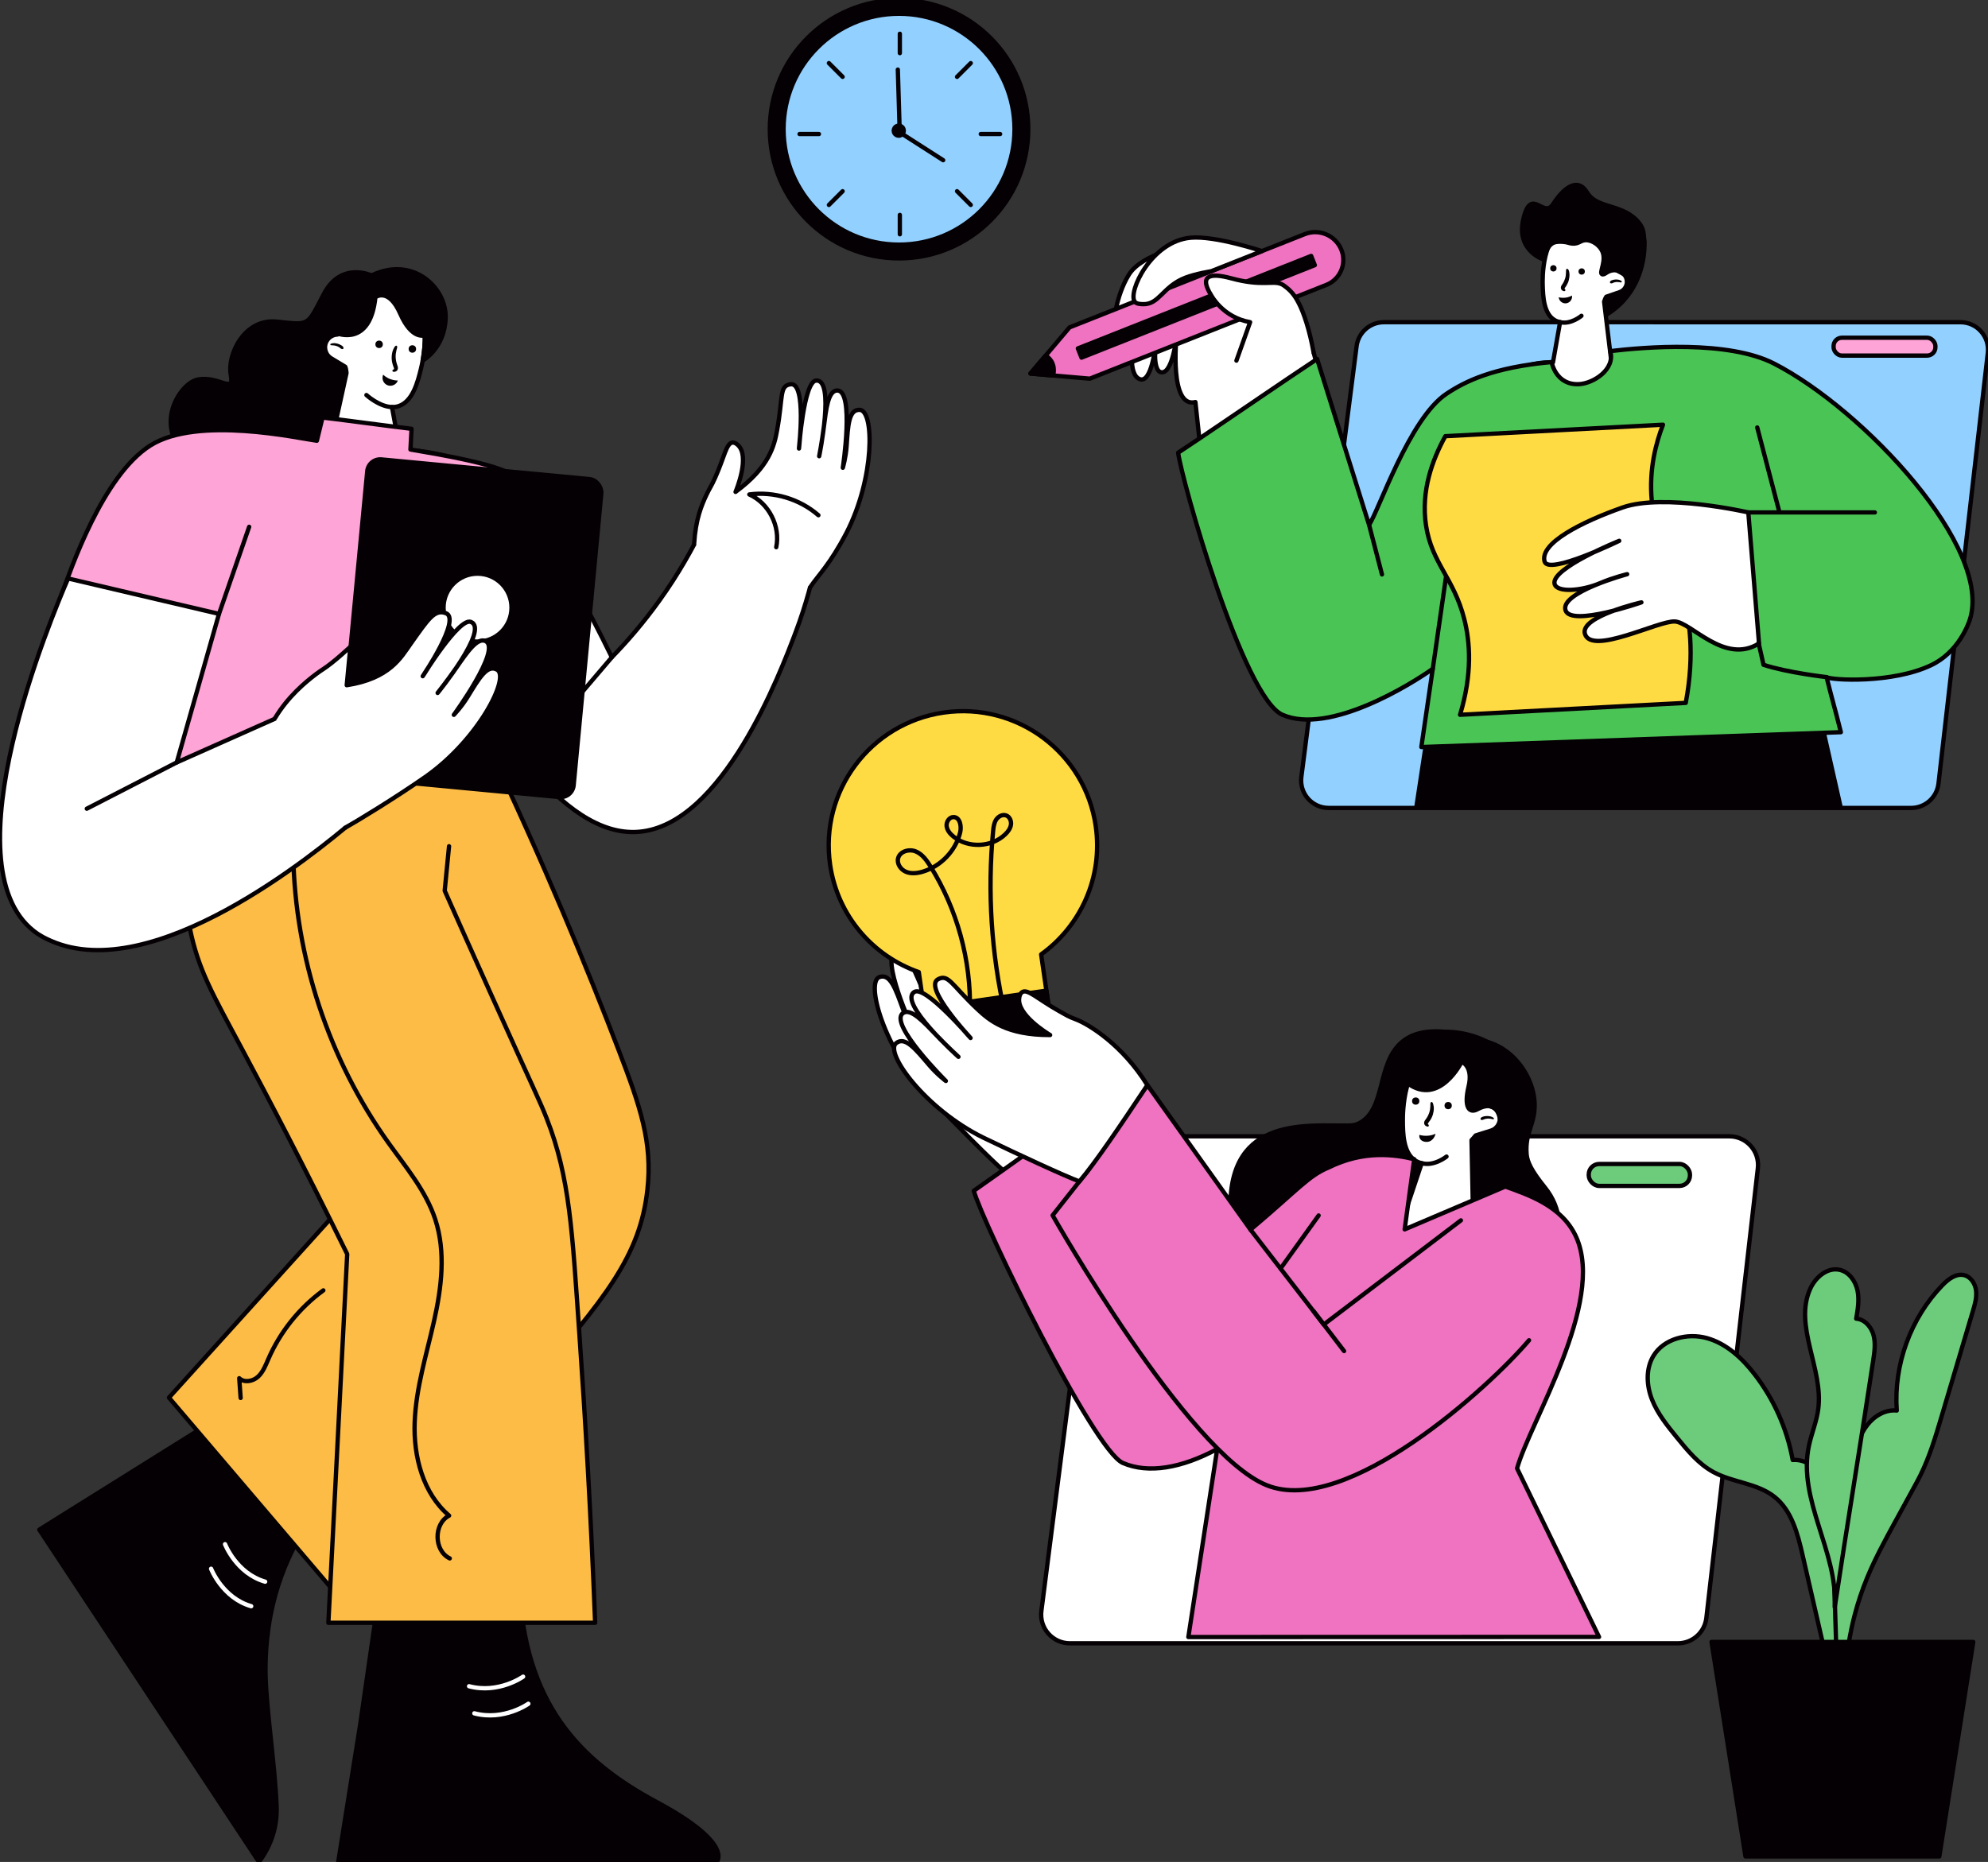 <svg xmlns="http://www.w3.org/2000/svg" viewBox="70.42 92.19 923.111 864.75"><rect x="70.42" y="92.19" width="923.111" height="864.75" fill="#333333" stroke="none"/><g transform="translate(544.57 619.93)"><path fill="#fff" stroke="#050003" stroke-linecap="round" stroke-linejoin="round" stroke-width="2" d="m342.09,14.86l-23.9,208.78c-.76,6.74-6.46,11.82-13.24,11.82H22.65c-8.04,0-14.26-7.06-13.24-15.04L36.17,11.66C37.03,5,42.69,0,49.41,0h279.44C336.81,0,343.01,6.96,342.09,14.86Z"/><rect width="46.99" height="10.18" x="263.58" y="12.85" fill="#6ccc7c" stroke="#050003" stroke-linecap="round" stroke-linejoin="round" stroke-width="2" rx="4.85" ry="4.85"/></g><g transform="translate(658.326 232.01)"><path fill="#92d0ff" stroke="#050003" stroke-linecap="round" stroke-linejoin="round" stroke-width="2" d="m29.05,235.41h270.47c6.5,0,11.96-4.87,12.7-11.33l22.9-200.02c.87-7.59-5.06-14.24-12.7-14.24H54.69c-6.43,0-11.86,4.78-12.68,11.16l-25.64,200.02c-.98,7.64,4.97,14.41,12.68,14.41Z"/><rect width="47.27" height="8.3" x="263.51" y="17.03" fill="#ffa4d6" stroke="#050003" stroke-linecap="round" stroke-linejoin="round" stroke-width="2" rx="3.86" ry="3.86"/></g><g transform="translate(631.992 564.372)"><path fill="#050003" stroke="#050003" stroke-linejoin="round" stroke-width="2" d="m129.07,11.71c13.06,3.67,21.47,17.06,21.94,28.27.42,10.05-4.54,13.45-3.7,23.91.3,3.68,2.41,7.89,8.49,15.44,15.53,19.28,3.78,47.76-35.86,61.3-39.64,13.54-109.37-8.28-110.15-51.64-.78-43.36,36.46-38.08,55.18-38.43,1.86-.03,3.41-.44,4.73-1.15,12.57-6.77,7.75-27.86,19.96-37.86,3.36-2.75,9.22-5.55,20.02-4.51-1.39,2.78-2.78,5.56-4.16,8.33,2.78-1.61,12.5-6.77,23.55-3.66Z"/><path fill="#fff" stroke="#050003" stroke-linecap="round" stroke-linejoin="round" stroke-width="2" d="m122.46,94.2l-.74-36.83c.68-.73,1.33-1.47,1.93-2.22l7.14-2.25c3.08-.97,4.79-4.26,3.82-7.34h0c-.62-1.96-2.17-3.36-4.02-3.87,1.74-5.82,2.15-12.73-2.16-18.63-5.12-7.01-15.1-10.1-22.93-7.69-15.8,4.87-15.67,29.98-15.66,32.8.03,5.7.07,15.15,5.92,18.74.87.54,1.83.9,2.83,1.13l-6.33,18.9c-11.5-3.44-20.46-3.8-21.21,1.48-1.13,7.88-4.31,31.54,13.37,34.21,17.74,2.67,61.94-4.36,61.94-11.83,0-5.3-10.98-11.26-23.93-16.61Z"/><path fill="#050003" d="m102.8,39.79c-.31.41-.17,1.08-.19,1.57-.02.53-.07,1.07-.14,1.6-.15,1.08-.51,2.1-1,3.07-.25.5-.54.98-.87,1.43s-.71.87-.84,1.44c-.27,1.12.54,2.07,1.65,2.15.52.04.67-.71.26-.95-.32-.19-.27-.41-.09-.69.27-.44.62-.83.91-1.26.58-.87,1.03-1.82,1.32-2.82.27-.94.42-1.96.4-2.94-.01-.52-.11-1.05-.23-1.56-.1-.43-.23-.96-.64-1.18-.2-.11-.4-.03-.53.14h0Z"/><circle cx="95.8" cy="39.19" r="1.69" fill="#050003"/><circle cx="110.87" cy="41.29" r="1.69" fill="#050003"/><path fill="none" stroke="#050003" stroke-linecap="round" stroke-linejoin="round" stroke-width="2" d="m110.11,64.97s-5.78,4.65-11.49,3.08"/><path fill="#050003" d="m131.97,46.99c-.39-.28-.84-.54-1.31-.65-.5-.13-1.02-.19-1.53-.2-.98-.02-2.23.13-3,.78-.17.14-.22.41-.16.61v.02c.05-.17.1-.35.14-.52-.07.08-.13.15-.17.24-.1.23-.05.62.27.66.1.01.18.03.28.02l-.38-.16.02.02c.14.17.41.21.61.16.43-.1.83-.33,1.27-.45.38-.11.77-.17,1.17-.19.84-.04,1.71.1,2.52.32.41.11.59-.43.28-.65h0Z"/><path fill="#050003" stroke="#050003" stroke-linejoin="round" stroke-width="2" d="m130.6,41.69s-2.2-.87-6.08,1.28c-3.88,2.15-6.47-.93-4.18-10.49,2.29-9.56-3.19-11.55-3.19-11.55,0,0-10.19,20.75-24.96,10.13,0,0-2-20.18,12.18-23.47,14.18-3.29,52.15,7.57,30.53,39.93,0,0-.5-4.98-4.29-5.83Z"/><path fill="#050003" d="m105,54.39c-.75.33-1.8.69-3.09.85-1.9.23-3.46-.08-4.42-.35-.05.38-.08,1.04.26,1.7.7,1.35,2.49,1.7,3.66,1.54,1.7-.24,3.14-1.73,3.59-3.73Z"/></g><g transform="translate(405.158 403.516)"><path fill="#fff" stroke="#050003" stroke-linecap="round" stroke-linejoin="round" stroke-width="2" d="m176.27,201.29c-4.28-21.37-15.55-35.91-20.57-40.25-2.68-2.32-3.04-2.92-6.06-6.47-7.14-8.39-9.84-14.65-12.83-13.99-1.15.26-1.8,1.34-2.14,1.9-4.09,6.81,6.44,20.16,7.36,21.3-19.05-6.99-24.11-16.25-27.49-23.06-7.35-14.79-6.83-20.17-12.35-19.34-7.73,1.17,4.74,30.82,4.74,30.82,0,0-11.07-30.16-16.94-29.14-9.21,1.6,8.62,35.39,8.62,35.39,0,0-3.16-6.17-6.1-12.95-3.37-7.79-6.8-16.27-11.06-15.02-7.97,2.34,7.77,36.45,7.77,36.45,0,0-2.69-4.18-4.64-9.49-3.41-9.27-5.83-16.74-10.94-15-6.59,2.25,2.03,33.31,22.61,55.1,12.12,12.63,29.57,30.21,34.87,34.71,10.07-5.59,27.38-18.05,45.15-30.95Z"/><path fill="#ffdb43" stroke="#050003" stroke-linecap="round" stroke-linejoin="round" stroke-width="2" d="m174.07,72.37c-4.93-34.06-36.54-57.68-70.6-52.76-34.06,4.93-57.68,36.54-52.76,70.6,3.44,23.82,19.94,42.51,41.19,49.93l4.2,29.07,56.81-8.22-4.2-29.07c18.28-13.14,28.8-35.74,25.35-59.55Z"/><circle cx="126.82" cy="181.04" r="9.39" fill="#050003" stroke="#050003" stroke-linejoin="round" stroke-width="2"/><path fill="none" stroke="#050003" stroke-linecap="round" stroke-linejoin="round" stroke-width="2" d="m115.64,157.98c.52-23.44-5.92-47-18.31-66.91-1.75-2.82-3.79-5.71-6.86-6.97-3.07-1.26-7.36-.04-8.18,3.17-.66,2.56,1.21,5.28,3.66,6.3,2.44,1.02,5.25.68,7.79-.07,8.4-2.5,15.24-9.66,17.35-18.16.73-2.92-.05-7.16-3.06-7.19-1.98-.02-3.43,2.2-3.21,4.17.21,1.97,1.61,3.61,3.15,4.86,6.8,5.52,17.71,5.08,24.03-.98,1.27-1.22,2.4-2.7,2.68-4.44.28-1.74-.54-3.74-2.19-4.36-1.73-.65-3.73.44-4.71,2s-1.21,3.47-1.38,5.31c-2.67,28.19-.83,56.8,5.43,84.41"/><path fill="#050003" stroke="#050003" stroke-linejoin="round" stroke-width="2" d="m96.21,152.71h57.41v13.39c0,9.29-7.55,16.84-16.84,16.84h-21.06c-10.77,0-19.51-8.74-19.51-19.51v-10.72h0Z" transform="rotate(-8.23 124.916 167.844)"/><path fill="#ef73c0" stroke="#050003" stroke-linecap="round" stroke-linejoin="round" stroke-width="2" d="m217.07,448.96c4.46-29.1,8.92-58.2,13.39-87.31-16.64,8.93-31.99,11.56-43.81,6.47-13.62-5.86-65.08-111.38-69.21-126.41,3.95-2.77,8.59-6.05,13.55-9.57,2.94-2.09,6-4.26,9.1-6.47,11.16-7.93,22.78-16.21,31.24-22.13.15.33.31.67.46,1,2.4,5.19,4.8,10.37,7.2,15.56,6.35-9.16,12.69-18.32,19.04-27.49,15.96,22.39,31.92,44.77,47.89,67.15,22.17-18.67,26.9-25.04,36.38-28.92,16.09-7.96,30.49-6.04,39.65-3.79l-4.45,32.59,46.75-19.9c10.63,3.86,26.51,9.05,32.96,23.57,13.52,30.41-21.58,85.87-27.51,107.33,12.69,26.09,25.37,52.18,38.06,78.27-63.57.02-127.13.04-190.69.05Z"/><path fill="none" stroke="#050003" stroke-linecap="round" stroke-linejoin="round" stroke-width="2" d="M275.21 297.62c4.72 6.18 9.44 12.35 14.16 18.53M171.14 231.43l-17.1 21.69s62.44 110.48 99.44 125.36c37 14.88 103.56-45.81 121.77-67.35"/><path fill="none" stroke="#050003" stroke-linecap="round" stroke-linejoin="round" stroke-width="2" d="m245.91,259.76c11.34,14.69,22.69,29.37,34.03,44.06,21.23-16.12,42.45-32.25,63.68-48.37"/><line x1="277.56" x2="259.88" y1="253.18" y2="277.81" fill="none" stroke="#050003" stroke-linecap="round" stroke-linejoin="round" stroke-width="2"/><path fill="#fff" stroke="#050003" stroke-linecap="round" stroke-linejoin="round" stroke-width="2" d="m198.02,192.62c-11.45-18.54-27.08-28.25-33.3-30.57-3.32-1.24-3.87-1.68-7.93-3.96-9.61-5.38-14.33-10.31-16.89-8.65-.99.64-1.23,1.89-1.34,2.52-1.47,7.81,13.06,16.65,14.32,17.41-20.29.08-28.26-6.84-33.8-12.04-12.04-11.31-13.43-16.53-18.31-13.83-6.84,3.78,15.17,27.24,15.17,27.24,0,0-20.88-24.42-26.02-21.42-8.08,4.71,20.4,30.17,20.4,30.17,0,0-5.11-4.68-10.22-10.02-5.87-6.13-12.04-12.89-15.6-10.23-6.66,4.97,19.97,31.47,19.97,31.47,0,0-3.98-2.98-7.66-7.28-6.42-7.51-11.29-13.67-15.48-10.25-5.4,4.4,13.5,30.52,40.38,43.78,15.76,7.62,38.23,18.03,44.77,20.4,7.49-8.74,19.38-26.46,31.55-44.73Z"/></g><g transform="translate(401.5 56.66)"><circle cx="86.38" cy="95.53" r="60" fill="#050003" stroke="#050003" stroke-linejoin="round" stroke-width="2"/><circle cx="86.38" cy="95.53" r="53.62" fill="#c1ddff" stroke="#050003" stroke-linecap="round" stroke-linejoin="round" stroke-width="2"/><circle cx="86.38" cy="95.53" r="53.62" fill="#92d0ff" stroke="#050003" stroke-linecap="round" stroke-linejoin="round" stroke-width="2"/><path fill="none" stroke="#050003" stroke-linecap="round" stroke-linejoin="round" stroke-width="2" d="M86.75 51.21v9M86.75 135.34v9M133.32 97.78h-9M49.18 97.78h-9M119.68 130.7c-2.12-2.12-4.24-4.24-6.37-6.37M60.18 71.21c-2.12-2.12-4.24-4.24-6.37-6.37M119.68 64.85c-2.12 2.12-4.24 4.24-6.37 6.37M60.18 124.34l-6.37 6.37"/><path fill="#050003" d="m89.46,95.33c-.16-.56-.44-1.06-.86-1.47-.22-.17-.45-.35-.67-.52-.52-.3-1.08-.45-1.68-.46-.46-.02-.89.08-1.28.29-.41.13-.77.36-1.07.69-.33.3-.55.66-.69,1.07-.21.4-.3.83-.29,1.28.04.3.08.59.12.89.16.56.44,1.06.86,1.47.22.17.45.35.67.52.52.3,1.08.45,1.68.46.46.02.89-.08,1.28-.29.41-.13.77-.36,1.07-.69.33-.3.55-.66.69-1.07.21-.4.3-.83.29-1.28-.04-.3-.08-.59-.12-.89Z"/><path fill="none" stroke="#050003" stroke-linecap="round" stroke-linejoin="round" stroke-width="2" d="m85.82,67.85c.29,9.72.58,19.43.88,29.15,6.72,4.31,13.45,8.62,20.17,12.93"/></g><g transform="translate(763.42 184.687)"><path fill="#050003" stroke="#050003" stroke-linejoin="round" stroke-width="2" d="m70.63,19.58l-.35-2.43c-6.22,3.64-12.44,7.28-18.66,10.92-.18,8.87-.37,17.75-.55,26.62,2.95-1.57,6.6-4,9.97-7.75,9.43-10.48,9.68-23.41,9.59-27.36Z"/><path fill="#fff" stroke="#050003" stroke-linecap="round" stroke-linejoin="round" stroke-width="2" d="m51.87,47.67l3.5,29.11c10.93,1.18,19.38,6.41,19.38,11.1,0,6.61-20.32,13.59-36.02,11.22-15.66-2.36-29.86-8.52-29.86-15.13,0-4.72,8.71-8.46,19.24-8.17l3.3-18.69c-.88-.17-1.72-.47-2.49-.92-5.17-2.99-5.42-11.19-5.58-16.15-.08-2.45-.77-24.26,12.85-28.86,6.74-2.27,15.48.18,20.09,6.16,3.88,5.02,3.68,11.04,2.3,16.13,1.61.4,3,1.58,3.58,3.27h0c.92,2.65-.49,5.55-3.15,6.46l-6.15,2.12c-.51.67-1,2.33-1,2.33Z"/><path fill="#050003" d="m34.41,32.44c-.34.35-.24.92-.25,1.37-.01.5-.06,1-.1,1.49-.09.96-.39,1.9-.79,2.77-.21.46-.46.91-.74,1.33s-.61.82-.72,1.34c-.21,1.04.51,1.96,1.58,1.99.52.01.68-.69.26-.95-.24-.14-.17-.29-.04-.51.23-.4.53-.77.78-1.16.5-.82.89-1.71,1.11-2.64.21-.87.33-1.82.27-2.72-.05-.71-.21-2.12-.98-2.41-.12-.05-.29,0-.38.1h0Z"/><circle cx="28.3" cy="32.12" r="1.47" fill="#050003"/><circle cx="41.44" cy="33.59" r="1.47" fill="#050003"/><path fill="none" stroke="#050003" stroke-linecap="round" stroke-linejoin="round" stroke-width="2" d="m41.33,54.18s-4.92,4.17-9.91,2.94"/><path fill="#050003" d="M59.93 38.03c-.37-.26-.78-.49-1.23-.59-.47-.1-.95-.15-1.43-.13s-.94.09-1.4.21c-.21.06-.42.13-.62.22-.16.07-.29.14-.42.27-.15.15-.2.29-.25.49-.06.23.08.5.32.56.18.04.3.09.49.05.14-.02.26-.07.38-.13.18-.09.32-.16.48-.22.34-.12.72-.22 1.05-.26.38-.04.78-.05 1.17 0s.79.09 1.17.17.6-.42.28-.65h0zM36.94 44.77c-.52.29-1.19.59-2 .79-1.78.45-3.32.22-4.18 0 .18 1.74 1.76 3.01 3.46 2.81 1.74-.2 3-1.85 2.72-3.61z"/><path fill="#050003" stroke="#050003" stroke-linejoin="round" stroke-width="2" d="m58.59,33.49s-2.33-1.54-5.87.83c-.91.61-1.46.75-1.86.53-1.39-.76,2.07-5.98.24-10.45-1.23-3-4.77-5.48-7.85-5.35-2.45.1-3.1,1.78-6.11,1.58-1.68-.11-2.13-.68-4.45-.82-.9-.05-2.67-.16-4.02.32-3.76,1.34-4.56,7.4-4.64,7.99,0,0-13.28-3.92-9.64-19.04,3.64-15.12,9.31.15,13.74-6.71,4.43-6.86,11.15-13.18,15.87-5.38,4.73,7.8,16.98,4.89,24.25,14.26,7.27,9.38-7.33,23.56-7.33,23.56l-2.34-1.32Z"/></g><g transform="translate(554.32 152.258)"><path fill="#fff" stroke="#050003" stroke-linecap="round" stroke-linejoin="round" stroke-width="2" d="M67.54 53.95s-21.12 3.56-27.3 13.62c-6.18 10.07-7.16 23.29-7.06 23.83s10.87 1.79 10.87 1.79l23.49-39.24zM42.22 99.49s-2.53 14.39 3.11 16.52c5.64 2.13 7.41-16.42 7.41-16.42 0 0-1.73 13.54 3.07 13.26s6.56-16.16 6.56-16.16c0 0-3.36 33.05 8.81 29.97l1.84 17.09 55.58-30.85c-1.92-7-3.84-14.01-5.77-21.01-16.9-4.06-33.8-8.12-50.7-12.18l-29.92 19.77z"/><path fill="#050003" stroke="#050003" stroke-linejoin="round" stroke-width="2" d="m182.08,260.15c-2.75,18.08-5.5,36.16-8.25,54.24h196.86c-4.86-21.52-9.71-43.05-14.57-64.57-58.01,3.44-116.03,6.89-174.04,10.33Z"/><path fill="#ef73c0" stroke="#050003" stroke-linecap="round" stroke-linejoin="round" stroke-width="2" d="m22.16,115.79c-9.19-.79-18.39-1.59-27.58-2.38,6.05-7.14,12.09-14.28,18.14-21.43l109.22-43.31c6.74-2.67,14.37.62,17.04,7.36h0c2.54,6.41-.59,13.67-7,16.21L22.16,115.79Z"/><path fill="#050003" stroke="#050003" stroke-linejoin="round" stroke-width="2" d="m1.63,105.09c.7.41,1.73,1.16,2.54,2.4,1.94,2.94,1.09,6.23.92,6.83-3.5-.3-7.01-.61-10.51-.91,2.35-2.77,4.7-5.55,7.05-8.32Z"/><rect width="4.61" height="116.54" x="69.3" y="24.14" fill="#050003" stroke="#050003" stroke-linejoin="round" stroke-width="2" transform="rotate(68.37 71.606 82.412)"/><path fill="#fff" stroke="#050003" stroke-linecap="round" stroke-linejoin="round" stroke-width="2" d="m126.07,103.66c-1.89-10.56-4.63-18.56-6.83-22.8-1.03-1.99-2.75-5.23-6.28-7.8-.53-.39-1.08-.86-1.94-1.22-4.1-1.72-8.89,1.25-23.21-2.65-10.45-2.84-14.9-.99-9.24,7.97,0,0,5.43,10.24,18.01,12.39-2.12,5.96-4.24,11.91-6.36,17.87"/><path fill="#fff" stroke="#050003" stroke-linecap="round" stroke-linejoin="round" stroke-width="2" d="m102.08,56.55s-21.65-7.28-33.19-6.21c-18.2,1.68-29.13,25.19-25.91,29.65.78,1.07,2.34,1.14,3.74,1.2,7.68.32,9.21-8.2,19.79-12.29,4.81-1.86,11.96-2.99,11.96-2.99h0l23.6-9.36Z"/><path fill="#4bc456" stroke="#050003" stroke-linecap="round" stroke-linejoin="round" stroke-width="2" d="m236.58,108.08s1.86,10.9,12.86,10.26c6.47-.37,16.8-6.81,14.37-15.34,15.77-1.86,54.69-5.18,76.1,5.81,41.63,21.37,102.04,86.04,90.74,119.27-.63,1.85-5.24,14.77-17.8,20.76-18.05,8.62-46.32,7.04-48.6,5.57,3.48,13.84,3.16,11.73,6.64,25.57l-7.9.28-184.96,6.55-1.95.07,5.31-36.34c-9.52,6.79-47.93,30.95-69.81,21.35-18.23-8-46.8-109.04-48.42-121.71,2.91-1.92,6.24-4.14,9.84-6.56,16.97-11.41,40-27.25,54.01-36.5.23-.15.46-.3.68-.45,8.04,25.67,16.08,51.34,24.12,77.01,4.32-6.05,18.6-49.29,35.89-60.83,8.65-5.78,21.77-12.35,48.88-14.77"/><line x1="181.4" x2="194.01" y1="250.54" y2="162.89" fill="none" stroke="#050003" stroke-linecap="round" stroke-linejoin="round" stroke-width="2"/><path fill="#ffdb43" stroke="#050003" stroke-linecap="round" stroke-linejoin="round" stroke-width="2" d="m298.88,266.37l-104.82,5.53c5.75-18.98,4.7-33.67,1.97-44.41-4.87-19.18-15.12-25.91-17.78-43.6-2.39-15.92,2.92-30.38,8.98-41.38,33.69-1.78,67.38-3.55,101.06-5.33-3.08,8.02-6.61,20.48-5.2,35.28,1.7,17.83,9.31,25.91,14.29,43.22,3.14,10.91,5.82,27.67,1.48,50.7Z"/><line x1="151.82" x2="157.81" y1="183.68" y2="206.71" fill="none" stroke="#050003" stroke-linecap="round" stroke-linejoin="round" stroke-width="2"/><path fill="none" stroke="#050003" stroke-linecap="round" stroke-linejoin="round" stroke-width="2" d="m332.06,138.46c3.35,12.79,6.69,25.58,10.04,38.37"/><line x1="386.67" x2="327.92" y1="177.91" y2="177.91" fill="none" stroke="#050003" stroke-linecap="round" stroke-linejoin="round" stroke-width="2"/><path fill="#fff" stroke="#050003" stroke-linecap="round" stroke-linejoin="round" stroke-width="2" d="m327.92,177.91s-39.31-9.01-58.37-2.29c-19.06,6.72-38.7,16.63-36.22,25.14,1.87,6.4,34.65-9.65,34.65-9.65,0,0-31.97,12.83-30.01,20.04,1.13,4.17,12.73,3.21,21.2-.42,6.18-2.65,12.49-4.13,12.49-4.13,0,0-31.66,8.56-28.58,16.89,2.8,7.56,35.19-3.8,35.19-3.8,0,0-28.63,6.54-26.22,14.61,3,10.08,34.01-6.1,41.71-5.74s23.13,20.22,39.13,10.2l-4.97-60.84Z"/><path fill="none" stroke="#050003" stroke-linecap="round" stroke-linejoin="round" stroke-width="2" d="m332.67,238.46c.77,3.41,1.54,6.81,2.3,10.22,11.12,3.67,29.28,5.72,29.28,5.72"/></g><g transform="translate(847.827 591.369)"><path fill="#6ccc7c" stroke="#050003" stroke-linecap="round" stroke-linejoin="round" stroke-width="2" d="m74.16,297.2c-5.44-40.09-2.34-81.31,9.05-120.13,1.49-5.09,3.19-10.26,6.45-14.45s8.41-7.27,13.68-6.7c-1.5-21.22,6.41-42.93,21.2-58.22,2.73-2.82,6.41-5.63,10.21-4.63,3.1.82,5.07,4.04,5.42,7.23s-.56,6.35-1.48,9.42c-4.85,16.34-9.7,32.67-14.56,49.01-2.78,9.37-5.59,18.79-9.95,27.53-.93,1.86-1.93,3.69-2.93,5.51-2.84,5.2-5.68,10.4-8.53,15.59-4.67,8.53-9.34,17.09-13.06,26.07-2.37,5.74-4.35,11.64-5.91,17.65-4.37,16.84-5.44,34.4-4.93,51.79"/><path fill="#6ccc7c" stroke="#050003" stroke-linecap="round" stroke-linejoin="round" stroke-width="2" d="m75.84,284.86c-.8-25.51-1.61-51.01-2.41-76.52-.21-6.52-.46-13.24-3.21-19.15s-8.7-10.84-15.2-10.31c-2.6-14.46-8.75-28.28-17.75-39.89-5.75-7.43-13.04-14.19-22.09-16.71-9.05-2.52-20.05.26-24.87,8.32-3.6,6.02-3.18,13.79-.59,20.31,2.59,6.52,7.09,12.08,11.52,17.52,4.96,6.09,10.09,12.33,16.99,16.07,8.98,4.88,20.24,5.12,28.26,11.44,8.04,6.33,10.82,17.11,13.11,27.08,5.78,25.17,11.56,50.34,17.33,75.51"/><path fill="#6ccc7c" stroke="#050003" stroke-linecap="round" stroke-linejoin="round" stroke-width="2" d="m74.55,247.14c1.51-25.71-17.41-49.78-11.98-74.95,1.23-5.7,3.55-11.15,4.31-16.93,2.49-18.79-11.52-38.6-3.72-55.88,2.43-5.38,7.99-10.14,13.74-8.8,4.3,1,7.27,5.19,8.19,9.51s.17,8.8-.58,13.15c3.94.28,7.01,3.84,8.04,7.65,1.02,3.81.44,7.85-.14,11.75-5.65,37.5-12.21,77.01-17.85,114.51"/><polygon fill="#050003" stroke="#050003" stroke-linejoin="round" stroke-width="2" points="123.1 363 33.09 363 17.33 263.4 138.86 263.4 123.1 363"/></g><g transform="translate(78.19 422.79)"><path fill="#050003" stroke="#050003" stroke-linejoin="round" stroke-width="2" d="M169.93 397.97l-10.43 72.28-10.21 63.9h175.72s8.38-8.38-27.76-27.76c-36.14-19.38-61.8-46.09-63.9-101.61l-63.42-6.81zM102.86 322.09c-30.79 19.25-61.59 38.5-92.38 57.74 34 51.44 68 102.87 102 154.31 2.17-2.88 5.17-7.59 6.88-13.96 1.54-5.76 1.38-10.43 1.28-12.6-.83-19.03-4.59-43.19-5.07-59.31-.14-4.73-.29-18.45 3.48-34.12 5.66-23.58 17.49-40.42 25.7-50.18-13.96-13.96-27.92-27.92-41.88-41.88z"/><path fill="#fcbc46" stroke="#050003" stroke-linecap="round" stroke-linejoin="round" stroke-width="2" d="m216.98,11.65c27.95,58.76,48.28,108.34,62.52,145.47,10.06,26.22,15.76,42.84,13.35,64.78-3.35,30.49-19.26,50.55-55.85,92.06-20.07,22.78-49.4,56.65-84.98,100.01-27.11-31.82-54.23-63.64-81.34-95.47,33.18-36.75,66.37-73.49,99.55-110.24-6.98-65.38-13.96-130.75-20.94-196.13,22.56-.16,45.12-.33,67.68-.49Z"/><path fill="#fcbc46" stroke="#050003" stroke-linecap="round" stroke-linejoin="round" stroke-width="2" d="m200.74,62.43c-.67,6.88-1.35,13.76-2.02,20.64,5.13,11.55,12.82,28.81,22.26,49.78,19.85,44.1,21.98,48.02,25.14,56.1,10.76,27.45,11.8,52.23,15.18,100.58,2.66,38.12,5.3,83,7.28,133.54h-123.87c2.91-57.08,5.83-114.16,8.74-171.23-20.09-40.89-36.94-73.02-48.56-94.71-14.19-26.48-20.56-37.37-24.48-56.51-6.88-33.62-.21-63.91,2.13-74.61,4.1-18.76,9.41-30.09,9.41-30.09l125.04,15.74"/><path fill="none" stroke="#fff" stroke-linecap="round" stroke-linejoin="round" stroke-width="2" d="M96.73 386.58s5.26 13.56 18.62 17.4M90.25 397.97s5.26 13.56 18.62 17.4M235.13 448.09s-11.33 8.09-25.09 4.45M237.57 460.67s-11.33 8.09-25.09 4.45"/><path fill="none" stroke="#050003" stroke-linecap="round" stroke-linejoin="round" stroke-width="2" d="M128.38 66.1c.8 47.79 16.45 95.23 44.25 134.12 8.1 11.33 17.37 22.26 21.71 35.5 4.97 15.16 2.91 31.7-.58 47.27-3.49 15.57-8.38 30.98-8.98 46.93-.6 15.94 3.84 33.04 15.99 43.38-7.28 3.77-7.1 16.32.3 19.87M103.97 318.65c-.22-3.05-.43-6.11-.65-9.16 2.3 2.23 6.32 1.48 8.69-.68 2.37-2.16 3.54-5.29 4.82-8.23 5.5-12.64 14.41-23.77 25.54-31.89"/></g><g transform="translate(107.307 199.646)"><path fill="#050003" stroke="#050003" stroke-linejoin="round" stroke-width="2" d="m113.54,28.98c-7.96,15.18-6.44,14.57-21.82,12.95-15.38-1.62-23.17,15.61-21.45,24.7,1.72,9.09-5.36.39-15.18,2.16-9.81,1.77-25.18,28.38,5.22,42.04,30.4,13.66,61.9-7.69,61.9-7.69l13.42-82.66s-14.14-6.68-22.09,8.5Z"/><path fill="#fff" stroke="#050003" stroke-linecap="round" stroke-linejoin="round" stroke-width="2" d="m124.01,65.78l-7.13,32.46c-12.99.11-23.74,2.59-24.89,7.96-1.62,7.56,19.93,20.52,38.48,21.66,18.5,1.13,37.04-7.89,38.66-15.45,1.16-5.4-8.17-8.59-20.29-10.84l-3.72-19.97c1.05.02,2.08-.12,3.07-.44,6.64-2.15,8.94-11.48,10.33-17.11.69-2.79,6.82-27.58-7.64-36.17-7.16-4.25-17.76-3.58-24.5,2.13-5.67,4.8-6.92,11.73-6.58,17.9-1.94.07-3.82,1.08-4.9,2.87h0c-1.7,2.81-.79,6.47,2.02,8.17l6.52,3.93c.42.89.57,2.91.57,2.91Z"/><path fill="#050003" d="m147.03,53.07c-.49.17-.75.64-.99,1.09-.27.51-.52,1.04-.67,1.6-.31,1.16-.44,2.38-.37,3.58s.38,2.37.8,3.51c.12.33.48.97.12,1.26-.17.14-.4.11-.53.33-.08.13-.08.25-.05.4.03.16.2.33.36.36,1.05.18,2.08-.44,2.18-1.55.06-.64-.17-1.18-.38-1.77s-.37-1.2-.48-1.81c-.2-1.11-.26-2.26-.1-3.38.08-.56.2-1.14.33-1.69.12-.51.42-1.11.26-1.63-.06-.19-.27-.34-.48-.27h0Z"/><circle cx="154.59" cy="54.62" r="1.73" fill="#050003"/><circle cx="139.15" cy="52.46" r="1.73" fill="#050003"/><path fill="none" stroke="#050003" stroke-linecap="round" stroke-linejoin="round" stroke-width="2" d="m133.26,76.02s6.01,5.53,12.08,5.59"/><path fill="#050003" d="M116.83 52.88c.91 0 1.86.12 2.72.43.41.15.81.35 1.17.6.39.26.81.81 1.33.74l-.27-.07c.13.06.24.1.39.1.24 0 .45-.21.44-.44 0-.15-.04-.26-.1-.39l.07.27c.05-.63-.7-1.04-1.17-1.31s-.98-.49-1.5-.64-1.04-.23-1.56-.26-1.09.09-1.61.27c-.37.13-.32.7.09.7h0zM141.02 66.55c.51.48 1.19 1.02 2.06 1.49 1.91 1.04 3.73 1.22 4.78 1.23-.71 1.94-2.89 2.92-4.78 2.2-1.93-.74-2.89-2.99-2.05-4.93z"/><path fill="#050003" stroke="#050003" stroke-linejoin="round" stroke-width="2" d="m119.58,47.33s15.47,6.53,17.84-16.74c0,0,6.11-4.75,11.57,7.69,5.46,12.44,11.39,9.95,11.39,9.95.09,3.82-.28,7.74-.99,11.75,0,0,10.15-5.51,10.65-19.67.51-14.16-15.28-29.14-34.4-19.83,0,0-11.37-3.04-16.15,5.87s.1,20.98.1,20.98Z"/></g><g transform="translate(69.537 211.88)"><path fill="#fff" stroke="#050003" stroke-linecap="round" stroke-linejoin="round" stroke-width="2" d="m180.28,89.09c31.81-.65,47.84,10.98,54.42,16.89.56.5,1.33,1.24,2.47,2.4,8.47,8.69,24.02,28.36,47.81,77.19,7.01-7.18,14.65-15.96,22.18-26.47,8.81-12.29,15.36-24.03,20.24-34.2,8.15.15,19.65,1.33,32.52,5.98,8.15,2.95,14.84,6.56,20.02,9.87-1.67,8.12-4.57,19.87-9.71,33.46-7.01,18.55-33.73,89.21-72.7,92.41-36.25,2.98-69.94-53.53-98.39-101.18-10.35-17.33-17.69-32.49-22.51-43.22,1.22-11.05,2.43-22.1,3.65-33.16Z"/><path fill="#fff" stroke="#050003" stroke-linecap="round" stroke-linejoin="round" stroke-width="2" d="m323.2,132.88c.67-11.29,3.38-17.82,5.84-23,1.47-3.09,2.04-3.53,3.88-7.62,4.37-9.7,5.2-16.23,8.14-16.41,1.14-.07,2.03.76,2.49,1.18,5.62,5.21-.57,20.42-1.12,21.73,15.79-11.59,18-21.53,19.31-28.75,2.85-15.68.93-20.54,6.27-21.24,7.48-.99,3.87,29.85,3.87,29.85,0,0,2.18-30.94,7.89-31.56,8.97-.99,1.49,35.13,1.49,35.13,0,0,1.28-6.57,2.18-13.64,1.03-8.13,1.95-16.91,6.23-16.89,8.02.03,2.57,35.89,2.57,35.89,0,0,1.38-4.6,1.76-10.05.67-9.51.91-17.09,6.12-16.84,6.72.32,7.04,31.44-6.2,57.16-7.85,14.96-13.03,19.51-16.74,25.1"/><path fill="none" stroke="#050003" stroke-linecap="round" stroke-linejoin="round" stroke-width="2" d="M380.9 119.6c-8.68-7.55-20.67-11.16-32.08-9.65 9.05 4.04 14.53 14.79 12.5 24.49M284.97 185.58c-5.34 6.27-10.69 12.55-16.03 18.82"/><path fill="#ffa4d6" stroke="#050003" stroke-linecap="round" stroke-linejoin="round" stroke-width="2" d="m150.63,74.21c11.63,1.37,29.71,3.88,41.35,5.25-.17,3.2-.34,6.41-.51,9.61,37.78,6.34,47.3,9.93,52.37,15.9,3.34,3.93,28.58,48.57,31.6,53.8-13.64,7.72-27.28,15.44-40.92,23.16,3.87,20.54,7.75,41.08,11.62,61.62-54.84-.66-109.68-1.33-164.51-1.99,3.77-20.27,7.54-40.55,11.31-60.82-21.1-8.27-42.2-16.55-63.29-24.82,3.99-10.6,18.71-54.57,41.04-68.71,21.96-13.91,68.78-3.33,77.32-2.21.88-3.59,1.75-7.18,2.63-10.77Z"/><path fill="#fff" stroke="#050003" stroke-linecap="round" stroke-linejoin="round" stroke-width="2" d="m32.51,148.96c-7.76,18-55.95,132.42-15.92,163.74,3.03,2.37,5.66,3.56,7.87,4.54,47.66,21.06,123.02-40.81,140.61-55.77-.11-5.12-1.04-16.86-8.63-29.05-7.69-12.34-17.98-18.37-22.54-20.69-16.98,7.56-33.97,15.12-50.95,22.68,6.54-23,13.08-46,19.62-68.99-23.35-5.48-46.71-10.97-70.06-16.45Z"/><rect width="109.17" height="148.31" x="164.77" y="97.91" fill="#050003" stroke="#050003" stroke-linejoin="round" stroke-width="2" rx="6.06" ry="6.06" transform="rotate(5.41 219.189 171.863)"/><circle cx="222.62" cy="162.52" r="15.78" fill="#fff" stroke="#050003" stroke-linecap="round" stroke-linejoin="round" stroke-width="2"/><path fill="none" stroke="#050003" stroke-linecap="round" stroke-linejoin="round" stroke-width="2" d="m102.57,165.41c4.67-13.48,9.34-26.95,14.01-40.43"/><path fill="#fff" stroke="#050003" stroke-linecap="round" stroke-linejoin="round" stroke-width="2" d="m128.58,213.84c6.01-10.05,14.29-16.86,19.03-20.44,2.83-2.14,3.56-2.27,7.22-5.15,3.09-2.44,6.7-5.68,8.74-7.55l-1.69,17.84c20.05-3.09,25.24-12.97,29.64-19.17,8.26-11.64,11.13-16.2,16.38-14.29,7.34,2.67-10.73,29.28-10.73,29.28,0,0,16.81-27.38,22.36-25.22,8.72,3.39-15.44,32.99-15.44,32.99,0,0,4.32-5.42,8.53-11.49,4.84-6.97,9.88-14.61,13.81-12.54,7.35,3.87-14.81,34.2-14.81,34.2,0,0,3.47-3.57,6.43-8.39,5.17-8.42,9.02-15.26,13.69-12.55,6.02,3.5-8.57,32.26-33.04,49.55-14.37,9.99-31.43,20.43-37.51,23.79"/><line x1="82.95" x2="41.19" y1="234.4" y2="255.89" fill="none" stroke="#050003" stroke-linecap="round" stroke-linejoin="round" stroke-width="2"/></g></svg>